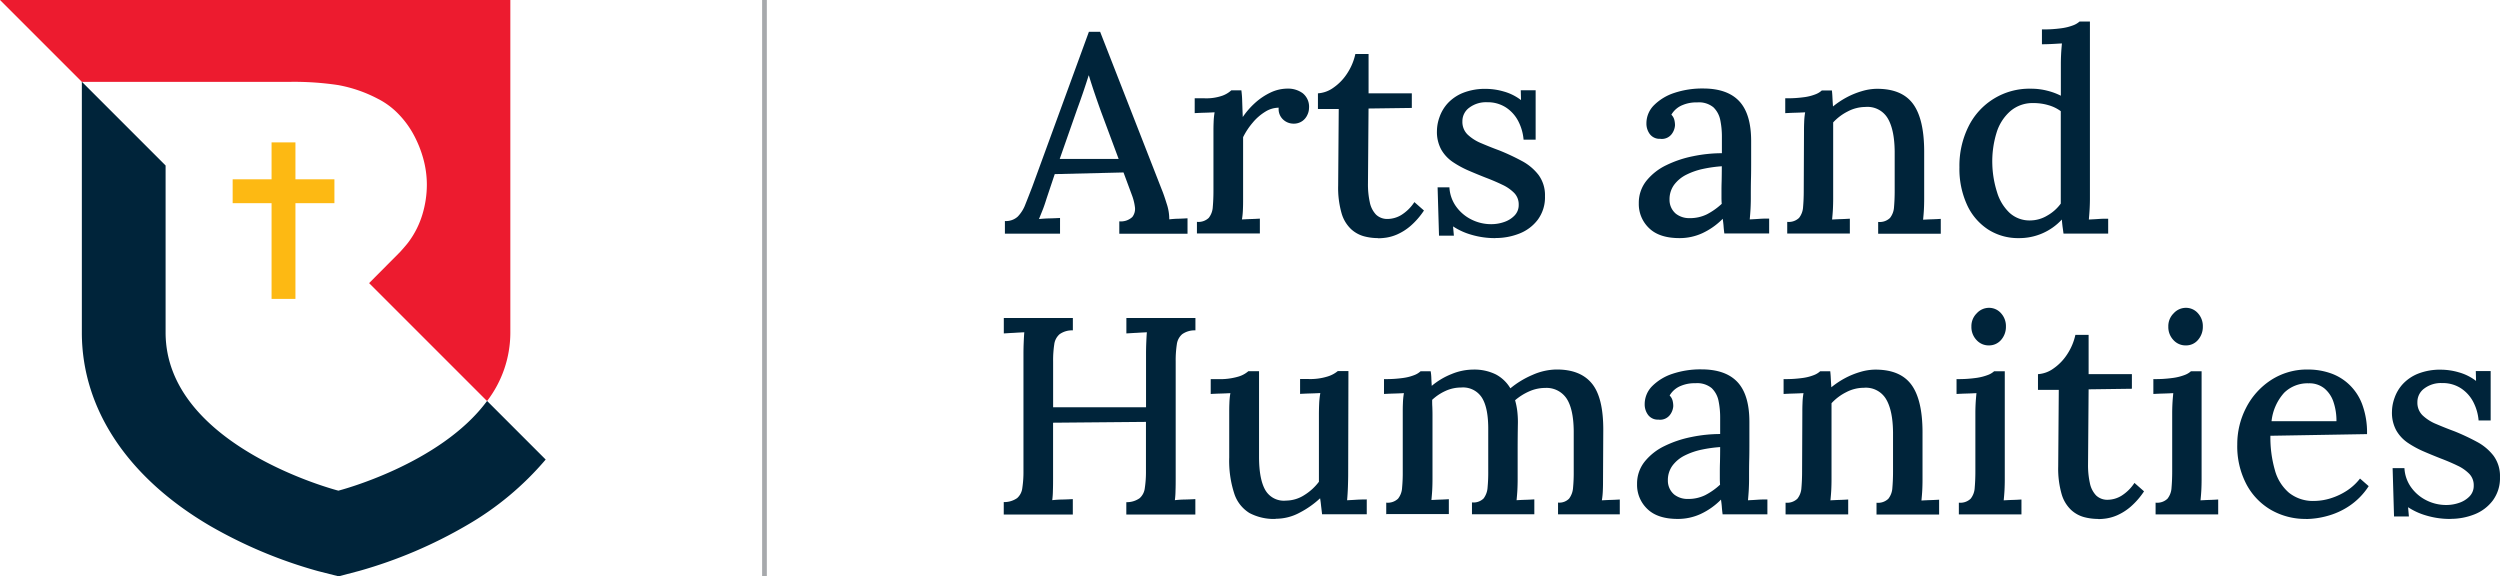 <svg xmlns="http://www.w3.org/2000/svg" width="530.699" height="122.361" viewBox="0 0 530.699 122.361"><path d="M49.77,25.077H41.495V17.24H36.428v7.837H28.17v5.067h8.258v20.32h5.067V30.144H49.77Z" transform="translate(21.22 12.986)" fill="#fdb913"/><path d="M61.628,17.375a63.215,63.215,0,0,1,10.151.684,29.283,29.283,0,0,1,8.363,2.875A16.247,16.247,0,0,1,84.385,24a19.84,19.84,0,0,1,3.3,4.366,24.269,24.269,0,0,1,2.139,5.207,20.915,20.915,0,0,1,.789,5.593,22.041,22.041,0,0,1-.947,6.364,18.976,18.976,0,0,1-2.946,5.856c-.544.736-1.788,2.1-1.788,2.1L78.354,60.1l25.037,25.037a23.915,23.915,0,0,0,4.944-14.447V0H0L17.375,17.375h44.27Z" fill="#ed1b2f"/><path d="M95.926,77.664C85.95,91.182,64.367,96.7,64.367,96.7s-36.626-9.38-36.679-33.523v-35.5L9.91,9.9V63.217c.035,16.218,9.818,30.77,27.246,40.974A98.373,98.373,0,0,0,60,113.764l4.418,1.122,4.4-1.157a97.887,97.887,0,0,0,22.793-9.678,63.672,63.672,0,0,0,16.761-13.956L95.943,77.664Z" transform="translate(7.465 7.457)" fill="#00243a"/><path d="M.5,122.361h-1V0h1Z" transform="translate(162.283)" fill="#a7a9ac"/><path d="M121.67,46.7V44.018a3.7,3.7,0,0,0,2.735-.947,7.559,7.559,0,0,0,1.613-2.595c.438-1.087.912-2.314,1.438-3.664L139.5,3.85h2.384l13.062,33.435c.316.754.666,1.771,1.07,3.068a10.123,10.123,0,0,1,.544,3.314,19.142,19.142,0,0,1,2-.14c.666-.018,1.28-.053,1.876-.088v3.279H145.953v-2.63a3.556,3.556,0,0,0,2.77-.929,2.808,2.808,0,0,0,.544-2.121,10.956,10.956,0,0,0-.631-2.507l-1.788-4.822-14.6.351-1.736,5.19c-.245.789-.491,1.543-.771,2.262s-.561,1.4-.842,2.086c.719-.07,1.473-.123,2.3-.14s1.543-.053,2.174-.088V46.7H121.688Zm11.624-15.867h12.518l-3.752-10.081c-.473-1.315-.929-2.612-1.368-3.91s-.842-2.542-1.192-3.717h-.053c-.316,1-.666,2.086-1.07,3.279s-.859,2.49-1.368,3.875l-3.7,10.555Z" transform="translate(91.651 2.9)" fill="#00243a"/><path d="M145.123,39.01a3.151,3.151,0,0,0,2.507-.842,4.079,4.079,0,0,0,.859-2.332c.088-1,.14-2.139.14-3.454v-12.4c0-.631,0-1.315.035-2.051a14.971,14.971,0,0,1,.21-2.174c-.684.035-1.385.07-2.139.088s-1.455.053-2.086.088V12.781h2.034a10.329,10.329,0,0,0,3.822-.544,5.7,5.7,0,0,0,1.911-1.14h2.139a20.973,20.973,0,0,1,.175,2.332c.035,1,.07,2.1.123,3.331a16.567,16.567,0,0,1,2.63-3.016,13.647,13.647,0,0,1,3.244-2.174,8.424,8.424,0,0,1,3.664-.842,5.232,5.232,0,0,1,3.191.982,3.678,3.678,0,0,1,1.332,3.191,3.374,3.374,0,0,1-.333,1.368,3.229,3.229,0,0,1-1.069,1.332,3.149,3.149,0,0,1-2,.561,3.21,3.21,0,0,1-2.174-.947,3.012,3.012,0,0,1-.859-2.437,5.452,5.452,0,0,0-2.858.859,10.745,10.745,0,0,0-2.647,2.3,15.113,15.113,0,0,0-2.051,3.1V34.1c0,.719,0,1.438-.035,2.174a16.194,16.194,0,0,1-.21,2.227c.631-.035,1.3-.07,1.964-.088s1.3-.053,1.841-.088v3.156h-13.36V38.975Z" transform="translate(108.962 8.083)" fill="#00243a"/><path d="M172.334,45.62a11.592,11.592,0,0,1-2.981-.386,6.631,6.631,0,0,1-2.77-1.543,7.493,7.493,0,0,1-2-3.366,19.563,19.563,0,0,1-.719-5.838l.123-16.27H159.57V14.886a6.269,6.269,0,0,0,3.279-1.192,10.77,10.77,0,0,0,2.928-3.033,12.213,12.213,0,0,0,1.736-4.12h2.805v8.346H179.5v3.1l-9.187.123-.123,15.92a17.637,17.637,0,0,0,.386,3.962,5.321,5.321,0,0,0,1.315,2.63,3.431,3.431,0,0,0,2.542.929,5.726,5.726,0,0,0,2.84-.842,9.055,9.055,0,0,0,2.77-2.735l2.034,1.788a16.076,16.076,0,0,1-2.858,3.279,11.466,11.466,0,0,1-2.735,1.753,9.267,9.267,0,0,1-2.384.719,12.116,12.116,0,0,1-1.736.14Z" transform="translate(120.201 4.926)" fill="#00243a"/><path d="M186.411,42.442a17.513,17.513,0,0,1-5.19-.736,13.919,13.919,0,0,1-3.822-1.753l.175,1.964h-3.156l-.3-10.257h2.507a7.7,7.7,0,0,0,1.368,4,8.818,8.818,0,0,0,3.244,2.805,9.3,9.3,0,0,0,4.313,1.017,8.29,8.29,0,0,0,2.682-.456,5.485,5.485,0,0,0,2.209-1.368,3.175,3.175,0,0,0,.894-2.3,3.459,3.459,0,0,0-.929-2.472,8.551,8.551,0,0,0-2.507-1.753c-1.052-.508-2.262-1.034-3.612-1.543-1.192-.473-2.4-.964-3.612-1.49a20.662,20.662,0,0,1-3.366-1.841,7.976,7.976,0,0,1-2.437-2.647,7.817,7.817,0,0,1-.894-3.91,8.924,8.924,0,0,1,.544-2.945,8.523,8.523,0,0,1,1.736-2.928,9.063,9.063,0,0,1,3.226-2.209,12.739,12.739,0,0,1,5.014-.859,13.688,13.688,0,0,1,3.612.544,10.7,10.7,0,0,1,3.717,1.841l-.053-2.086h3.156V21.543h-2.56a10.405,10.405,0,0,0-1.1-3.875,7.727,7.727,0,0,0-2.595-2.928,7.1,7.1,0,0,0-4.05-1.14,5.88,5.88,0,0,0-3.787,1.157,3.523,3.523,0,0,0-1.455,2.893,3.737,3.737,0,0,0,1.1,2.805,9.329,9.329,0,0,0,2.893,1.841c1.192.508,2.49,1.034,3.875,1.543a46.882,46.882,0,0,1,4.716,2.209,10.918,10.918,0,0,1,3.577,2.981,7.232,7.232,0,0,1,1.368,4.523,7.98,7.98,0,0,1-1.525,4.979,8.964,8.964,0,0,1-3.91,2.945,13.626,13.626,0,0,1-5.067.947Z" transform="translate(131.055 8.105)" fill="#00243a"/><path d="M216.584,41.525c-.088-.631-.14-1.192-.175-1.666s-.105-.964-.175-1.49a14.828,14.828,0,0,1-4.348,3.068,11.526,11.526,0,0,1-4.822,1.034c-2.858,0-5.014-.7-6.47-2.121a7.035,7.035,0,0,1-2.174-5.277,7.47,7.47,0,0,1,1.613-4.769,12.191,12.191,0,0,1,4.225-3.314,23.31,23.31,0,0,1,5.716-1.911,30.391,30.391,0,0,1,6.084-.631V20.924a17.2,17.2,0,0,0-.351-3.542,5.157,5.157,0,0,0-1.455-2.683,4.827,4.827,0,0,0-3.436-1.034,7.472,7.472,0,0,0-3.1.561,4.794,4.794,0,0,0-2.384,2.051,2.341,2.341,0,0,1,.631,1.1,4.723,4.723,0,0,1,.14,1.157,3.465,3.465,0,0,1-.719,1.876,2.623,2.623,0,0,1-2.437.982,2.577,2.577,0,0,1-2.174-.982,3.71,3.71,0,0,1-.736-2.3,5.419,5.419,0,0,1,1.578-3.822,10.864,10.864,0,0,1,4.313-2.63,18.707,18.707,0,0,1,6.136-.947c3.419,0,5.979.894,7.662,2.683s2.542,4.611,2.542,8.468v4.12c0,1.315,0,2.63-.035,3.927s-.035,2.7-.035,4.173c0,.6-.018,1.28-.053,2.034s-.105,1.543-.175,2.384c.684-.035,1.368-.07,2.086-.123s1.385-.053,2.034-.053V41.49H216.6Zm-.543-14.307a28.289,28.289,0,0,0-3.91.544,14.853,14.853,0,0,0-3.612,1.245,7.308,7.308,0,0,0-2.595,2.139,5.163,5.163,0,0,0-.982,3.156,3.838,3.838,0,0,0,1.332,2.981,4.553,4.553,0,0,0,2.893.947,8.089,8.089,0,0,0,3.7-.807,14.262,14.262,0,0,0,3.156-2.227c-.035-.438-.053-.877-.053-1.35V32.39c0-.351,0-1.017.035-2,.018-.964.035-2.034.035-3.191Z" transform="translate(149.465 8.075)" fill="#00243a"/><path d="M216.571,41.5V39a3.151,3.151,0,0,0,2.507-.842,4.079,4.079,0,0,0,.859-2.332c.088-1,.14-2.139.14-3.454l.053-12.4c0-.631,0-1.315.035-2.051a14.967,14.967,0,0,1,.21-2.174c-.719.035-1.438.07-2.174.088s-1.42.053-2.051.088V12.766a26.116,26.116,0,0,0,4.208-.263,10.013,10.013,0,0,0,2.332-.631,4.115,4.115,0,0,0,1.227-.771h2.139c.035.351.07.7.088,1.017s.035.649.053,1.017c.018.351.053.807.088,1.368a18.039,18.039,0,0,1,2.858-1.911,16.834,16.834,0,0,1,3.244-1.332,11.53,11.53,0,0,1,3.244-.508c3.542,0,6.084,1.069,7.662,3.226q2.341,3.208,2.349,10.081V34.139c0,.719-.018,1.438-.053,2.174s-.105,1.473-.175,2.227c.631-.035,1.28-.07,1.929-.088s1.262-.053,1.823-.088V41.52h-13.29V39.013a3.151,3.151,0,0,0,2.507-.842,4.078,4.078,0,0,0,.859-2.332c.088-1,.14-2.139.14-3.454V24.04q-.053-4.708-1.525-7.1a4.978,4.978,0,0,0-4.681-2.332,8.1,8.1,0,0,0-3.752.947,10.769,10.769,0,0,0-3.1,2.332V34.1c0,.719-.018,1.438-.053,2.174s-.105,1.473-.175,2.227c.631-.035,1.28-.07,1.946-.088.649-.018,1.262-.053,1.823-.088v3.156h-13.29Z" transform="translate(162.821 8.098)" fill="#00243a"/><path d="M249.811,48.581a11.763,11.763,0,0,1-6.47-1.823,12.337,12.337,0,0,1-4.471-5.207,18.279,18.279,0,0,1-1.631-7.995,18.731,18.731,0,0,1,1.911-8.644,14.393,14.393,0,0,1,13.237-8.048,13.806,13.806,0,0,1,3.542.438,13.465,13.465,0,0,1,2.84,1.052v-6.8q0-.894.053-2c.035-.736.105-1.508.175-2.3-.719.035-1.455.088-2.209.123s-1.438.053-2.034.053V4.276a27.158,27.158,0,0,0,4.26-.263,10.893,10.893,0,0,0,2.437-.631,4.238,4.238,0,0,0,1.28-.771h2.209V40.218c0,.6-.018,1.28-.053,2.034s-.105,1.543-.175,2.384c.719-.035,1.438-.07,2.139-.123s1.368-.053,1.964-.053v3.156h-9.485c-.07-.561-.14-1.069-.21-1.543-.053-.473-.105-.947-.14-1.438a12.266,12.266,0,0,1-9.187,3.945Zm2.437-3.752a7.1,7.1,0,0,0,3.612-1.017,9.071,9.071,0,0,0,2.893-2.56V21.633a8.264,8.264,0,0,0-2.647-1.28,11.035,11.035,0,0,0-3.138-.438,7.244,7.244,0,0,0-4.909,1.7,9.91,9.91,0,0,0-2.945,4.611,20.688,20.688,0,0,0-.894,6.68,21.419,21.419,0,0,0,1.017,5.961,9.889,9.889,0,0,0,2.647,4.348,6.263,6.263,0,0,0,4.383,1.613Z" transform="translate(178.708 1.966)" fill="#00243a"/><path d="M121.53,80.21V77.58a4.789,4.789,0,0,0,2.84-.842,3.364,3.364,0,0,0,1.1-2.139,22.8,22.8,0,0,0,.245-3.629V46.179q0-1.315.053-2.525c.035-.807.07-1.525.123-2.121-.684.035-1.42.07-2.209.123-.789.035-1.508.088-2.139.123V38.5H136.2v2.63a4.567,4.567,0,0,0-2.805.807,3.4,3.4,0,0,0-1.14,2.139,22.658,22.658,0,0,0-.245,3.664v9.713h19.724V46.179q0-1.315.053-2.525c.035-.807.07-1.525.123-2.121-.684.035-1.4.07-2.209.123-.789.035-1.508.088-2.139.123V38.5h14.657v2.63a4.567,4.567,0,0,0-2.805.807,3.4,3.4,0,0,0-1.14,2.139,22.658,22.658,0,0,0-.245,3.664V72.233c0,1.069,0,2.034-.035,2.893a18.162,18.162,0,0,1-.14,2.051,20.679,20.679,0,0,1,2.209-.14c.789-.018,1.508-.053,2.139-.088v3.279H147.549V77.6a4.687,4.687,0,0,0,2.823-.842,3.364,3.364,0,0,0,1.1-2.139,22.8,22.8,0,0,0,.245-3.629V60.556L132,60.732v11.5c0,1.069,0,2.034-.035,2.893a18.163,18.163,0,0,1-.14,2.051,21.373,21.373,0,0,1,2.244-.14c.807-.018,1.525-.053,2.121-.088v3.279H121.53Z" transform="translate(91.546 29.001)" fill="#00243a"/><path d="M160.353,76.314a11.1,11.1,0,0,1-5.523-1.245,7.582,7.582,0,0,1-3.244-4.138,22.394,22.394,0,0,1-1.07-7.662V53.907c0-.666,0-1.385.035-2.121a14.963,14.963,0,0,1,.21-2.174c-.684.035-1.385.07-2.139.088s-1.438.053-2.034.088V46.631h1.438a13.73,13.73,0,0,0,4.471-.544,5.6,5.6,0,0,0,2.086-1.14h2.262V63.129c0,3.138.438,5.488,1.315,7.031a4.542,4.542,0,0,0,4.418,2.262,7.279,7.279,0,0,0,3.91-1.192,11.283,11.283,0,0,0,3.068-2.805V54.292q0-1.315.053-2.472a17.661,17.661,0,0,1,.245-2.227c-.719.035-1.455.07-2.209.088s-1.455.053-2.086.088V46.613H167.3a12.31,12.31,0,0,0,4.12-.544,6.238,6.238,0,0,0,2.139-1.14h2.262l-.053,21.933c0,.631-.018,1.508-.053,2.595s-.105,2.051-.175,2.893c.666-.035,1.385-.07,2.121-.123q1.1-.053,2.051-.053v3.156h-9.485q-.105-.947-.21-1.788c-.053-.561-.123-1.087-.21-1.613a19.441,19.441,0,0,1-4.3,3.033,10.649,10.649,0,0,1-5.12,1.315Z" transform="translate(110.423 33.845)" fill="#00243a"/><path d="M168.043,75.51V73a3.151,3.151,0,0,0,2.507-.842,4.079,4.079,0,0,0,.859-2.332,33.649,33.649,0,0,0,.14-3.454V53.98c0-.631,0-1.315.035-2.051a14.967,14.967,0,0,1,.21-2.174c-.684.035-1.385.07-2.139.088s-1.455.053-2.086.088V46.774a26.115,26.115,0,0,0,4.208-.263,10.014,10.014,0,0,0,2.332-.631,4.116,4.116,0,0,0,1.227-.771h2.139a9.955,9.955,0,0,1,.14,1.4c.018.544.053,1.1.088,1.7a15.3,15.3,0,0,1,4.208-2.507,12.138,12.138,0,0,1,4.559-.947,10.319,10.319,0,0,1,4.857,1.034,7.866,7.866,0,0,1,3.068,2.945,19.019,19.019,0,0,1,4.716-2.858,12.91,12.91,0,0,1,5.12-1.14c3.384,0,5.873,1,7.5,3.016s2.42,5.347,2.384,10.046l-.053,10.309c0,.719,0,1.438-.035,2.174a16.194,16.194,0,0,1-.21,2.227c.631-.035,1.3-.07,1.964-.088.684-.018,1.3-.053,1.841-.088v3.156H204.512V72.985a2.879,2.879,0,0,0,2.349-.842,4.338,4.338,0,0,0,.842-2.332,33.649,33.649,0,0,0,.14-3.454V57.767c-.035-3.138-.561-5.453-1.543-6.908a5.1,5.1,0,0,0-4.523-2.209,8.376,8.376,0,0,0-3.4.736,12.082,12.082,0,0,0-2.981,1.876,15.353,15.353,0,0,1,.456,2.244,19.76,19.76,0,0,1,.14,2.525q-.053,2.972-.053,6v6.049c0,.719-.018,1.438-.053,2.174s-.105,1.473-.175,2.227c.631-.035,1.28-.07,1.946-.088.649-.018,1.262-.053,1.823-.088v3.156H186.242V72.95a3.044,3.044,0,0,0,2.472-.842,4.338,4.338,0,0,0,.842-2.332,33.649,33.649,0,0,0,.14-3.454V57.679c.035-3.138-.4-5.453-1.332-6.943a4.74,4.74,0,0,0-4.436-2.174,7.88,7.88,0,0,0-3.331.736,10.472,10.472,0,0,0-2.805,1.876c0,.473,0,.982.035,1.49.018.508.035,1.07.035,1.666V68.041c0,.719-.018,1.438-.053,2.174s-.105,1.473-.175,2.227c.631-.035,1.28-.07,1.911-.088s1.227-.053,1.788-.088v3.156H168.1Z" transform="translate(126.227 33.701)" fill="#00243a"/><path d="M216.374,75.525c-.088-.631-.14-1.192-.175-1.666s-.105-.964-.175-1.49a14.829,14.829,0,0,1-4.348,3.068,11.527,11.527,0,0,1-4.822,1.034c-2.858,0-5.014-.7-6.47-2.121a7.035,7.035,0,0,1-2.174-5.277,7.469,7.469,0,0,1,1.613-4.769,12.191,12.191,0,0,1,4.225-3.314,23.311,23.311,0,0,1,5.716-1.911,30.391,30.391,0,0,1,6.084-.631V54.924a17.2,17.2,0,0,0-.351-3.542,5.157,5.157,0,0,0-1.455-2.683,4.827,4.827,0,0,0-3.436-1.034,7.472,7.472,0,0,0-3.1.561,4.794,4.794,0,0,0-2.384,2.051,2.341,2.341,0,0,1,.631,1.1,4.723,4.723,0,0,1,.14,1.157,3.465,3.465,0,0,1-.719,1.876,2.623,2.623,0,0,1-2.437.982,2.577,2.577,0,0,1-2.174-.982,3.71,3.71,0,0,1-.736-2.3A5.419,5.419,0,0,1,201.4,48.3a10.864,10.864,0,0,1,4.313-2.63,18.706,18.706,0,0,1,6.136-.947c3.419,0,5.979.894,7.662,2.683s2.542,4.611,2.542,8.468v4.12c0,1.315,0,2.63-.035,3.927s-.035,2.7-.035,4.173c0,.6-.018,1.28-.053,2.034s-.105,1.543-.175,2.384c.684-.035,1.368-.07,2.086-.123s1.385-.053,2.034-.053V75.49h-9.485Zm-.526-14.307a28.29,28.29,0,0,0-3.91.544,14.853,14.853,0,0,0-3.612,1.245,7.308,7.308,0,0,0-2.595,2.139,5.163,5.163,0,0,0-.982,3.156,3.838,3.838,0,0,0,1.332,2.981,4.553,4.553,0,0,0,2.893.947,8.089,8.089,0,0,0,3.7-.807A14.262,14.262,0,0,0,215.83,69.2c-.035-.438-.053-.877-.053-1.35V66.39c0-.351,0-1.017.035-2,.018-.964.035-2.034.035-3.191Z" transform="translate(149.307 33.686)" fill="#00243a"/><path d="M216.371,75.5V73a3.151,3.151,0,0,0,2.507-.842,4.079,4.079,0,0,0,.859-2.332c.088-1,.14-2.139.14-3.454l.053-12.4c0-.631,0-1.315.035-2.051a14.967,14.967,0,0,1,.21-2.174c-.719.035-1.438.07-2.174.088s-1.42.053-2.051.088V46.766a26.115,26.115,0,0,0,4.208-.263,10.013,10.013,0,0,0,2.332-.631,4.116,4.116,0,0,0,1.227-.771h2.139c.035.351.07.7.088,1.017s.035.649.053,1.017c.018.351.053.807.088,1.368a18.038,18.038,0,0,1,2.858-1.911,16.834,16.834,0,0,1,3.244-1.332,11.531,11.531,0,0,1,3.244-.508c3.542,0,6.084,1.07,7.662,3.226q2.341,3.208,2.349,10.081V68.139c0,.719-.018,1.438-.053,2.174s-.105,1.473-.175,2.227c.631-.035,1.28-.07,1.929-.088s1.262-.053,1.823-.088V75.52h-13.29V73.013a3.151,3.151,0,0,0,2.507-.842,4.078,4.078,0,0,0,.859-2.332c.088-1,.14-2.139.14-3.454V58.04q-.053-4.708-1.525-7.1a4.978,4.978,0,0,0-4.681-2.332,8.1,8.1,0,0,0-3.752.947,10.769,10.769,0,0,0-3.1,2.332V68.1c0,.719-.018,1.438-.053,2.174s-.105,1.473-.175,2.227c.631-.035,1.28-.07,1.946-.088.649-.018,1.262-.053,1.823-.088v3.156h-13.29Z" transform="translate(162.67 33.709)" fill="#00243a"/><path d="M237.381,78.63a3.151,3.151,0,0,0,2.507-.842,4.078,4.078,0,0,0,.859-2.332c.088-1,.14-2.139.14-3.454V59.659c0-.666.018-1.368.053-2.051.035-.7.105-1.438.175-2.227-.684.035-1.385.07-2.139.088s-1.455.053-2.086.088V52.4a27.157,27.157,0,0,0,4.26-.263,11.164,11.164,0,0,0,2.437-.631,4.026,4.026,0,0,0,1.28-.771h2.262v23c0,.719-.018,1.438-.053,2.174s-.105,1.473-.175,2.227c.631-.035,1.28-.07,1.946-.088.649-.018,1.262-.053,1.823-.088v3.156h-13.29V78.612Zm6.364-33.382a3.459,3.459,0,0,1-2.63-1.157,4,4,0,0,1-1.07-2.84,3.807,3.807,0,0,1,1.14-2.823,3.5,3.5,0,0,1,2.56-1.157,3.36,3.36,0,0,1,2.595,1.157,4.041,4.041,0,0,1,1.034,2.823,4.2,4.2,0,0,1-1.034,2.84A3.36,3.36,0,0,1,243.745,45.247Z" transform="translate(178.444 28.075)" fill="#00243a"/><path d="M259.514,79.62a11.592,11.592,0,0,1-2.981-.386,6.631,6.631,0,0,1-2.77-1.543,7.494,7.494,0,0,1-2-3.366,19.562,19.562,0,0,1-.719-5.838l.123-16.27H246.75V48.886a6.269,6.269,0,0,0,3.279-1.192,10.769,10.769,0,0,0,2.928-3.033,12.213,12.213,0,0,0,1.736-4.12H257.5v8.346h9.187v3.1l-9.187.123-.123,15.92a17.637,17.637,0,0,0,.386,3.962,5.321,5.321,0,0,0,1.315,2.63,3.431,3.431,0,0,0,2.542.929,5.726,5.726,0,0,0,2.84-.842,9.055,9.055,0,0,0,2.77-2.735l2.034,1.788a16.075,16.075,0,0,1-2.858,3.279,11.466,11.466,0,0,1-2.735,1.753,9.267,9.267,0,0,1-2.384.719,12.116,12.116,0,0,1-1.736.14Z" transform="translate(185.871 30.538)" fill="#00243a"/><path d="M261.211,78.63a3.151,3.151,0,0,0,2.507-.842,4.079,4.079,0,0,0,.859-2.332c.088-1,.14-2.139.14-3.454V59.659c0-.666.018-1.368.053-2.051.035-.7.105-1.438.175-2.227-.684.035-1.385.07-2.139.088s-1.455.053-2.086.088V52.4a27.157,27.157,0,0,0,4.26-.263,10.894,10.894,0,0,0,2.437-.631,4.027,4.027,0,0,0,1.28-.771h2.262v23c0,.719-.018,1.438-.053,2.174s-.105,1.473-.175,2.227c.631-.035,1.28-.07,1.929-.088s1.262-.053,1.823-.088v3.156h-13.29V78.612Zm6.382-33.382a3.459,3.459,0,0,1-2.63-1.157,4,4,0,0,1-1.069-2.84,3.807,3.807,0,0,1,1.14-2.823,3.5,3.5,0,0,1,2.56-1.157,3.36,3.36,0,0,1,2.595,1.157,4.041,4.041,0,0,1,1.034,2.823,4.2,4.2,0,0,1-1.034,2.84A3.278,3.278,0,0,1,267.593,45.247Z" transform="translate(196.395 28.075)" fill="#00243a"/><path d="M285.5,76.457a14.649,14.649,0,0,1-7.486-1.929,13.717,13.717,0,0,1-5.225-5.488,17.348,17.348,0,0,1-1.911-8.381,16.8,16.8,0,0,1,1.876-7.8,15.346,15.346,0,0,1,5.277-5.873,14,14,0,0,1,7.872-2.244,14.564,14.564,0,0,1,4.734.771,10.934,10.934,0,0,1,4,2.42,11.162,11.162,0,0,1,2.77,4.225,17.159,17.159,0,0,1,1.017,6.294l-20.513.351a25.121,25.121,0,0,0,.929,7.206,9.616,9.616,0,0,0,3.016,4.892,8.168,8.168,0,0,0,5.418,1.736,12,12,0,0,0,3.436-.561,13.816,13.816,0,0,0,3.454-1.631,11.388,11.388,0,0,0,2.77-2.56l1.841,1.613a14.531,14.531,0,0,1-4.12,4.208,15.773,15.773,0,0,1-4.734,2.139,17.652,17.652,0,0,1-4.436.631Zm-7.329-20.741h13.763a12.411,12.411,0,0,0-.631-4.085,6.328,6.328,0,0,0-1.946-2.893,5.065,5.065,0,0,0-3.331-1.069,7.086,7.086,0,0,0-5.19,2,10.677,10.677,0,0,0-2.682,6.049Z" transform="translate(204.048 33.701)" fill="#00243a"/><path d="M302.041,76.442a17.513,17.513,0,0,1-5.19-.736,13.919,13.919,0,0,1-3.822-1.753l.175,1.964h-3.156l-.3-10.257h2.507a7.7,7.7,0,0,0,1.368,4,8.818,8.818,0,0,0,3.244,2.805,9.3,9.3,0,0,0,4.313,1.017,8.29,8.29,0,0,0,2.682-.456,5.485,5.485,0,0,0,2.209-1.368,3.175,3.175,0,0,0,.894-2.3,3.459,3.459,0,0,0-.929-2.472,8.55,8.55,0,0,0-2.507-1.753c-1.052-.508-2.262-1.034-3.612-1.543-1.192-.473-2.4-.964-3.612-1.49a20.663,20.663,0,0,1-3.366-1.841,7.977,7.977,0,0,1-2.437-2.647,7.817,7.817,0,0,1-.894-3.91,8.924,8.924,0,0,1,.544-2.945,8.524,8.524,0,0,1,1.736-2.928,9.062,9.062,0,0,1,3.226-2.209,12.739,12.739,0,0,1,5.014-.859,13.688,13.688,0,0,1,3.612.544,10.7,10.7,0,0,1,3.717,1.841l-.053-2.086h3.156V55.543H308a10.405,10.405,0,0,0-1.1-3.875A7.727,7.727,0,0,0,304.3,48.74a7.1,7.1,0,0,0-4.05-1.14,5.879,5.879,0,0,0-3.787,1.157,3.523,3.523,0,0,0-1.455,2.893,3.737,3.737,0,0,0,1.1,2.805,9.33,9.33,0,0,0,2.893,1.841c1.192.508,2.49,1.034,3.875,1.543a46.87,46.87,0,0,1,4.716,2.209,10.919,10.919,0,0,1,3.577,2.981,7.232,7.232,0,0,1,1.368,4.523,7.98,7.98,0,0,1-1.525,4.979,8.964,8.964,0,0,1-3.91,2.946,13.626,13.626,0,0,1-5.067.947Z" transform="translate(218.157 33.717)" fill="#00243a"/></svg>